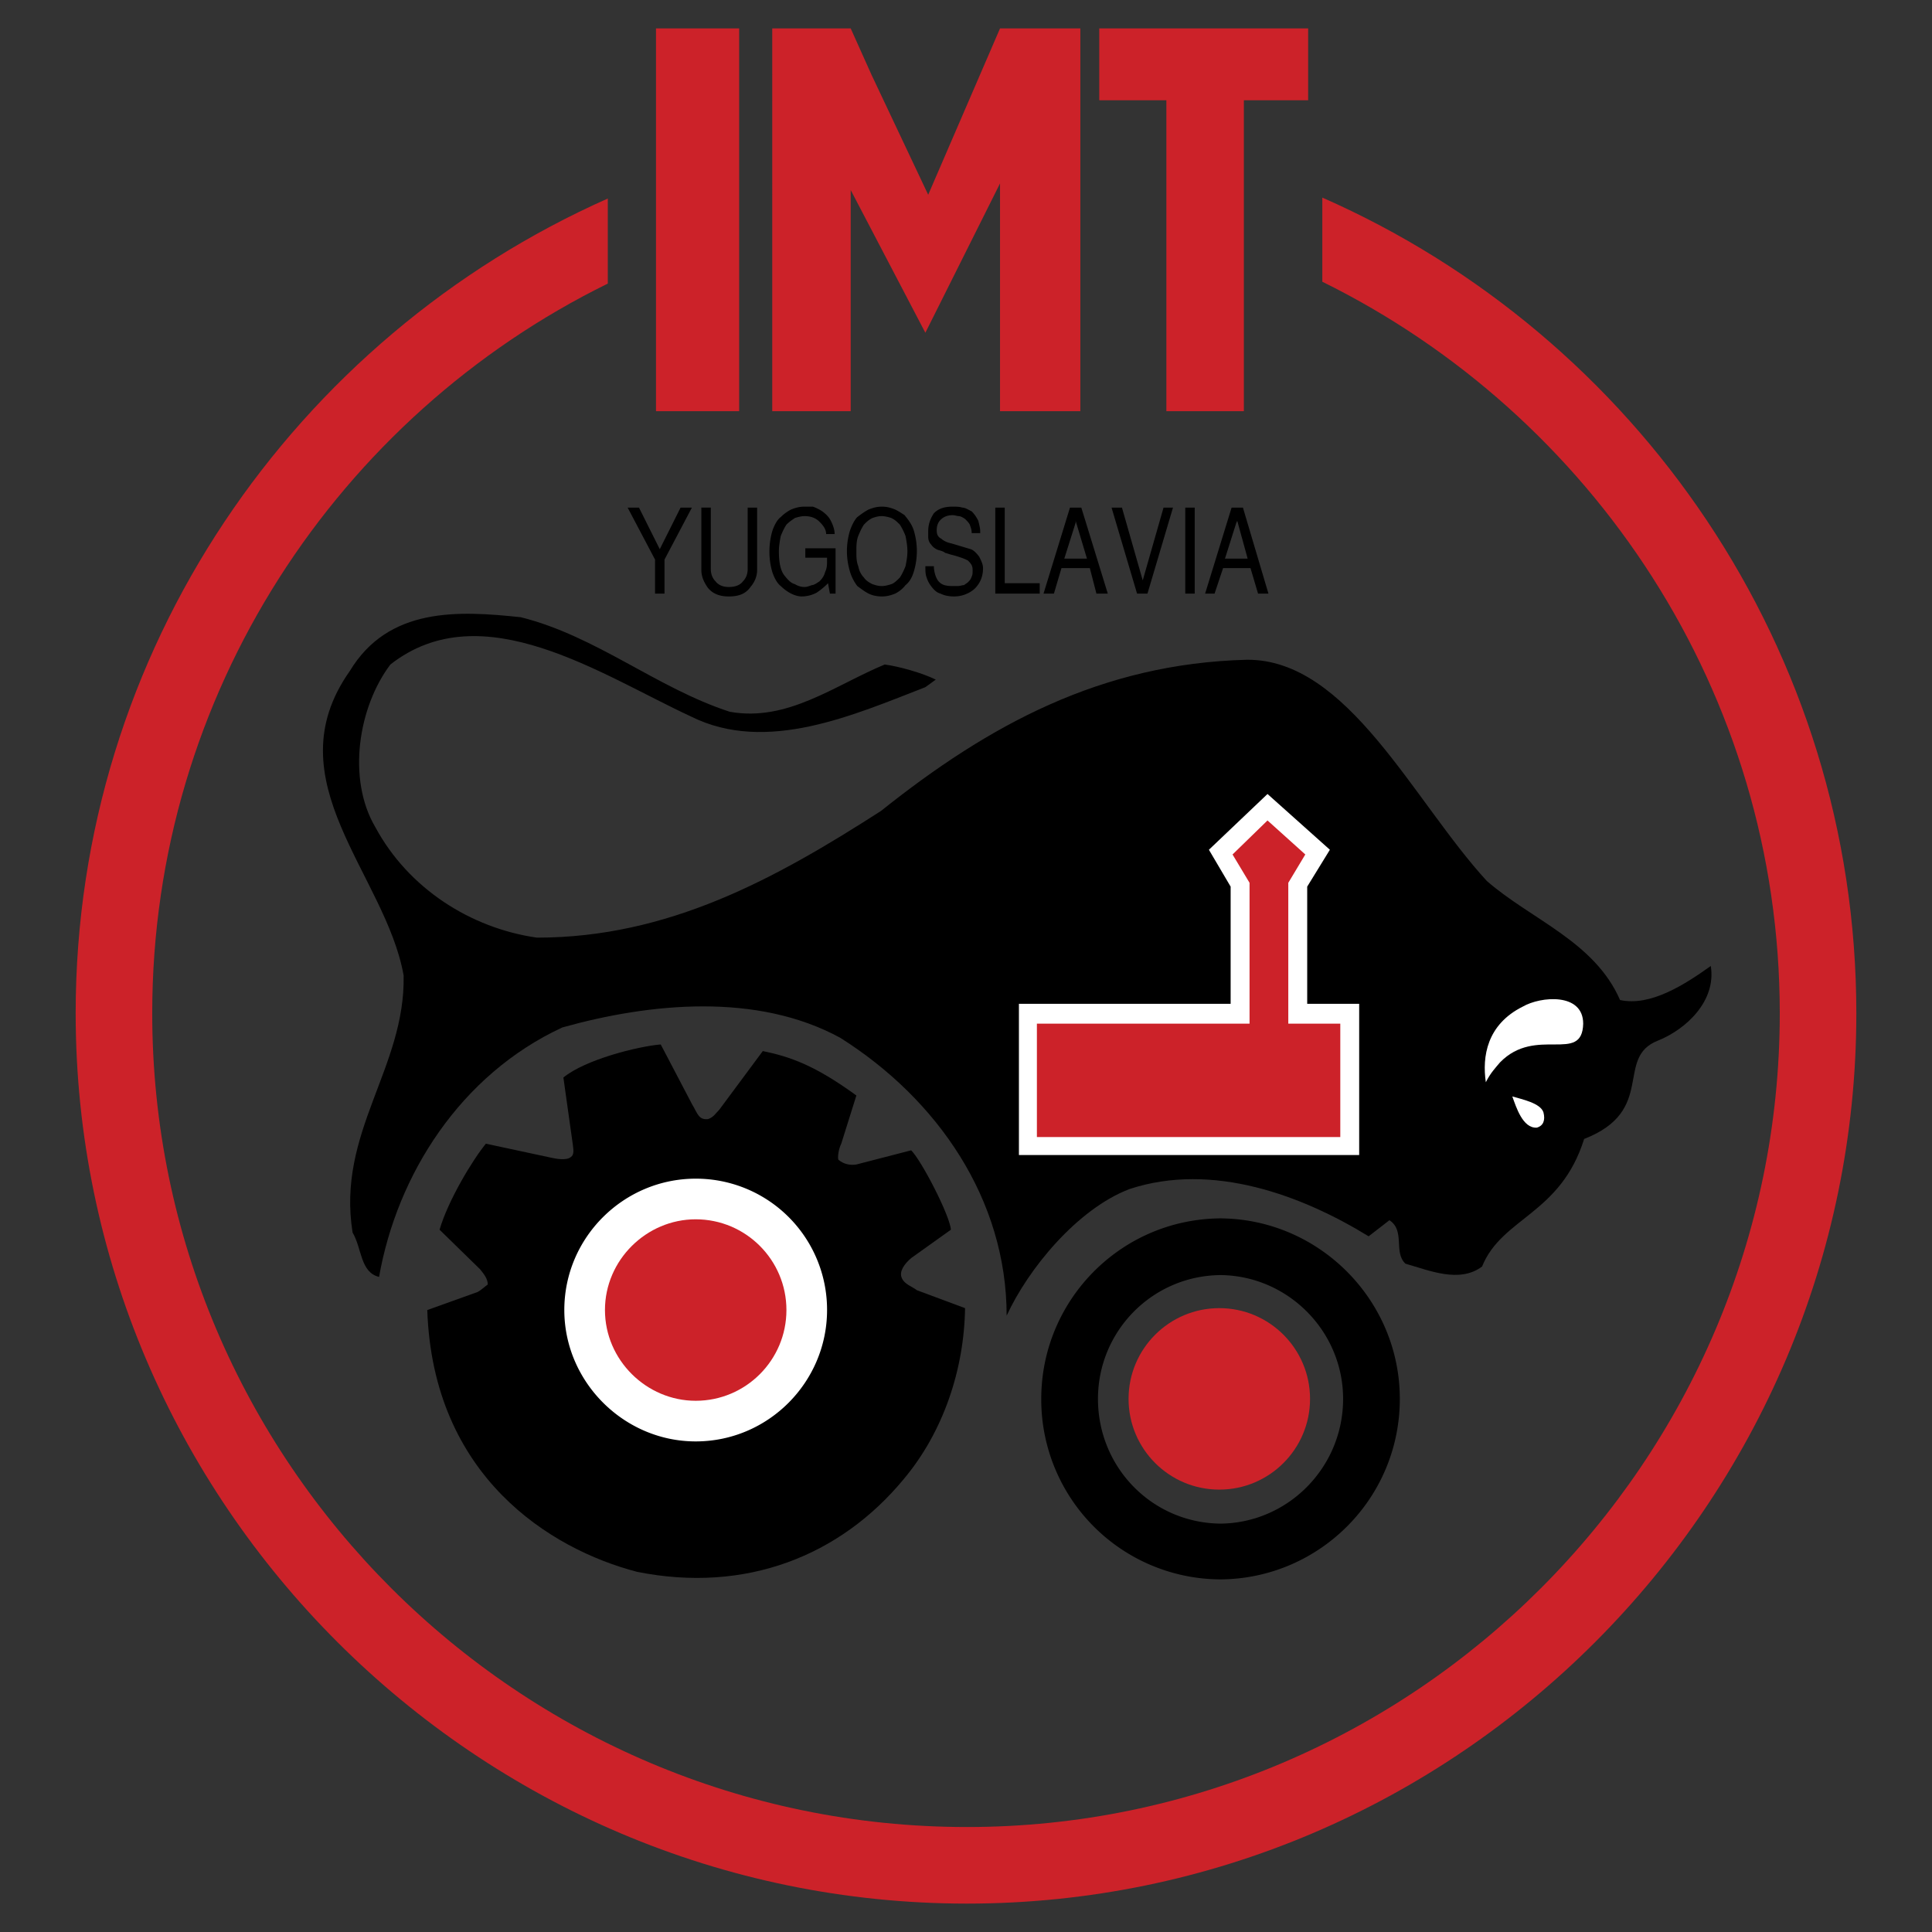 <svg xmlns="http://www.w3.org/2000/svg" width="2500" height="2500" viewBox="0 0 192.756 192.756"><rect x="0" y="0" width="192.756" height="192.756" fill="#333333" stroke="none"/><g fill-rule="evenodd" clip-rule="evenodd"><path fill="#fff" fill-opacity="0" d="M0 0h192.756v192.756H0V0z"/><path fill="#cc2229" d="M73.747 2.834v38.191h-8.299V2.834h8.299zM86.948 7.456l5.658 11.975 7.167-16.597h8.014v38.191h-8.014V18.3l-7.45 14.899-7.449-14.24v22.066h-7.827V2.834h7.827l2.074 4.622zM130.514 2.834v7.167h-6.412v31.024h-7.733V10.001h-6.695V2.834h20.84z"/><path d="M72.804 71.012c5.752 1.037 10.467-2.641 15.465-4.715 1.415.188 3.772.849 5.092 1.509l-1.038.754c-7.072 2.735-15.842 6.695-23.386 2.924-8.958-4.149-20.84-12.354-29.987-5.187-3.206 4.243-4.338 11.41-1.509 16.219 3.301 6.13 9.524 10.09 16.125 11.033 13.107 0 23.763-5.847 34.324-12.636 10.75-8.581 21.972-14.71 36.494-15.088 10.09-.094 16.596 14.051 23.951 22.066 4.432 3.866 10.75 6.035 13.297 11.882 3.018.66 6.412-1.51 9.053-3.396.564 3.489-2.453 6.317-5.281 7.45-4.338 1.697-.094 6.979-7.355 9.807-2.357 7.543-8.203 7.826-10.184 12.73-2.264 1.697-5.281.377-7.639-.283-1.227-1.131 0-3.301-1.604-4.338l-2.074 1.604c-6.602-4.055-15.559-7.449-23.857-4.715-5.186 1.98-10.09 7.92-12.258 12.635 0-11.598-6.884-21.594-16.597-27.723-8.298-4.527-18.954-3.49-27.724-1.037-10.184 4.715-16.502 14.711-18.293 24.895-1.886-.473-1.697-2.83-2.641-4.432-1.603-9.996 5.281-16.408 5.092-25.65-1.792-10.089-13.107-19.424-5.375-30.363 3.866-6.413 10.844-6.035 17.068-5.375 7.545 1.886 13.579 7.073 20.841 9.43z"/><path fill="#fff" d="M132.682 84.78l-2.262 3.678v11.692h5.185v15.088h-33.947V100.15h21.123V88.458l-2.168-3.678 5.846-5.564 6.223 5.564z"/><path fill="#cc2229" d="M130.23 85.251l-1.697 2.829v14.051h5.188v11.314h-30.27v-11.314h21.217V88.08l-1.697-2.829 3.488-3.395 3.771 3.395z"/><path d="M157.955 102.131c-.096 4.055-4.715.188-8.299 3.865-.471.566-.943 1.037-1.414 1.98-.377-2.547.094-5.752 3.678-7.543 1.791-1.037 6.035-1.415 6.035 1.698zM153.994 110.994c.188.754 0 1.32-.66 1.51-1.414.094-2.074-2.076-2.451-3.113.941.283 2.828.66 3.111 1.603z" fill="#fff"/><path d="M131.928 19.714c31.307 13.768 53.279 45.075 53.279 81.378 0 48.848-39.889 88.83-88.735 88.83-48.94 0-88.923-39.982-88.923-88.83 0-36.209 21.877-67.422 53.09-81.284v8.487C33.764 41.497 15.188 69.22 15.188 101.092c0 44.697 36.493 81.191 81.284 81.191 44.602 0 81.096-36.494 81.096-81.191 0-31.966-18.672-59.689-45.641-72.985v-8.393h.001z" fill="#cc2229"/><path d="M121.65 148.619c4.998 0 9.053-4.055 9.053-9.053s-4.055-9.053-9.053-9.053-9.053 4.055-9.053 9.053 4.055 9.053 9.053 9.053z" fill="#cc2229"/><path d="M70.635 111.654c.566-.189.754-.566 1.132-.943l4.337-5.846c2.735.564 5.187 1.414 9.336 4.432l-1.509 4.809c-.283.566-.377 1.416-.283 1.604.566.471 1.226.566 1.792.471l5.469-1.414c1.038 1.037 3.866 6.508 3.961 7.922l-3.961 2.828c-.66.566-1.226 1.32-.942 1.98.283.66 1.037.85 1.508 1.227l4.809 1.791c-.094 6.129-2.168 12.354-6.129 17.068-6.318 7.639-15.748 11.41-26.592 9.24-8.675-2.262-20.369-9.523-20.934-26.119l4.998-1.793c.377-.188.754-.564 1.038-.754 0-.566-.377-1.037-.755-1.508l-4.055-3.961c.849-2.924 3.301-6.979 4.621-8.582l6.601 1.416c.849.188 1.603.188 1.886-.096.283-.188.283-.564.188-1.227l-.942-6.693c2.169-1.793 7.449-3.113 9.712-3.301l3.112 5.939c.565.944.659 1.604 1.602 1.51z"/><path d="M69.409 117.596a13.079 13.079 0 0 1 13.107 13.107c0 7.166-5.846 13.107-13.107 13.107-7.166 0-13.107-5.941-13.107-13.107-.001-7.262 5.941-13.107 13.107-13.107z" fill="#fff"/><path d="M69.409 121.65c4.998 0 9.053 4.055 9.053 9.053 0 4.996-4.055 9.053-9.053 9.053-4.903 0-9.052-4.057-9.052-9.053-.001-4.998 4.148-9.053 9.052-9.053z" fill="#cc2229"/><path d="M121.65 121.555l.123.002.125-.002v.004c9.787.135 17.762 8.189 17.762 18.008 0 9.912-7.975 17.875-17.762 18.008v.004l-.125-.002-.123.002v-.004a17.949 17.949 0 0 1-17.764-18.008c0-9.82 7.883-17.875 17.764-18.008v-.004zm.123 30.457c6.732-.066 12.229-5.604 12.229-12.445 0-6.748-5.496-12.285-12.229-12.352-6.826.066-12.229 5.604-12.229 12.352.001 6.841 5.403 12.378 12.229 12.445zM80.348 54.699h3.017v4.526H82.8l-.188-1.037a7.293 7.293 0 0 1-1.132.942 3.21 3.21 0 0 1-1.509.377c-.283 0-.66-.094-1.037-.283s-.754-.472-1.037-.754c-.377-.283-.66-.849-.849-1.415a7.2 7.2 0 0 1-.283-1.98c0-.754.095-1.414.283-2.074.188-.566.471-1.132.849-1.415.283-.283.66-.565 1.037-.754.471-.188.849-.283 1.32-.283h.849c.283.095.66.283.943.472.377.283.66.565.849.943.188.377.377.849.377 1.32h-.849c0-.471-.283-.849-.66-1.226-.377-.377-.849-.565-1.509-.565-.283 0-.66.094-.943.188-.283.188-.565.377-.849.66-.188.283-.377.66-.565 1.131-.095.472-.188 1.038-.188 1.509 0 1.226.188 1.98.565 2.452.377.472.66.755 1.037.849.283.189.66.283.943.283.283 0 .472-.094.754-.188.188 0 .471-.188.754-.377.283-.283.471-.566.565-.943.188-.377.188-.754.188-1.132v-.283h-2.168v-.943h.001zm43 1.037h1.131l-1.037-3.771-.094.188-1.133 3.583h1.133zm0-5.092h.66l2.545 8.581h-1.037l-.754-2.546h-2.734l-.85 2.546h-.943l2.641-8.581h.472zm-16.032 5.092h1.131l-1.131-3.771v.188l-1.131 3.583h1.131zm.567-5.092l2.641 8.581h-1.133l-.66-2.546h-2.828l-.754 2.546h-1.037l2.639-8.581h1.132zm8.203 0h.943l-2.547 8.581h-1.037l-2.545-8.581h1.037l2.074 7.261 2.075-7.261zm2.17 0h.941v8.581h-.941v-8.581zm-30.27 7.827c.283 0 .66-.094.943-.189.283-.094.566-.377.849-.66.189-.283.377-.66.566-1.132.094-.472.188-.943.188-1.509 0-.471-.094-1.037-.188-1.509a6.225 6.225 0 0 0-.566-1.131c-.283-.283-.471-.472-.849-.66-.283-.095-.66-.188-.943-.188-.377 0-.66.094-.943.188-.377.188-.565.377-.849.66-.188.283-.377.66-.565 1.131-.188.472-.188 1.038-.188 1.509 0 .566 0 1.037.188 1.509.094.472.283.849.565 1.132.188.283.472.471.849.66.283.094.565.189.943.189zm0-7.922c.471 0 .849.095 1.32.283.377.188.66.377.943.565.377.472.754.943.943 1.604s.283 1.32.283 1.98-.094 1.32-.283 1.98-.472 1.131-.849 1.415c-.283.377-.66.66-1.037.849-.472.188-.849.283-1.32.283-.472 0-.943-.094-1.32-.283s-.754-.472-1.131-.754a4.486 4.486 0 0 1-.754-1.509c-.189-.66-.283-1.32-.283-1.98s.094-1.32.283-1.98c.188-.566.472-1.132.754-1.415.377-.283.754-.565 1.131-.754.471-.189.848-.284 1.32-.284zm8.958 2.641c0-.377-.095-.565-.189-.849-.094-.188-.283-.377-.471-.566-.283-.189-.471-.283-.66-.283-.094 0-.377-.095-.565-.095-.566 0-.943.188-1.226.472-.283.283-.377.66-.377 1.037 0 .377.094.66.471.849.189.189.566.377 1.038.472l1.885.566c.284.094.567.377.848.754.189.377.379.754.379 1.132 0 .849-.283 1.509-.85 2.074a3.104 3.104 0 0 1-2.074.754c-.471 0-.943-.094-1.32-.283-.377-.095-.661-.377-.943-.754-.283-.377-.377-.66-.472-.943-.094-.283-.094-.66-.094-1.038h.849c0 .377.095.849.283 1.226s.471.565.754.66c.377.094.565.094.849.094h.472c.283 0 .471-.094.66-.094.094-.095.283-.188.377-.283.188-.188.282-.283.377-.565.093-.188.093-.377.093-.566s0-.377-.093-.566c-.095-.188-.189-.283-.377-.472a4.674 4.674 0 0 0-.66-.283c-.283-.094-.566-.189-.943-.283-.377-.095-.566-.189-.66-.189-.094-.094-.283-.188-.66-.283a1.461 1.461 0 0 1-.754-.566c-.188-.188-.283-.471-.283-.754V53c0-.66.189-1.226.566-1.792.472-.472 1.038-.66 1.886-.66.283 0 .66 0 .943.095.283 0 .566.188.943.377.283.283.472.565.66.943.094.377.189.754.189 1.037v.188h-.851v.002zm3.3-2.546v7.544h3.488v1.037H99.3v-8.581h.944zm-36.493 0l2.074 4.149 2.075-4.149h1.131l-2.734 5.186v3.395h-.943V55.83l-2.734-5.186h1.131zm7.167 0v6.129c0 .377.094.849.471 1.226.283.377.755.566 1.32.566.66 0 1.131-.188 1.414-.566.377-.377.472-.849.472-1.226v-6.129h.943v6.224c0 .565-.189 1.131-.66 1.697-.472.66-1.132.943-2.169.943-.943 0-1.603-.283-2.075-.849-.471-.66-.66-1.226-.66-1.792v-6.224h.944v.001z"/></g></svg>

